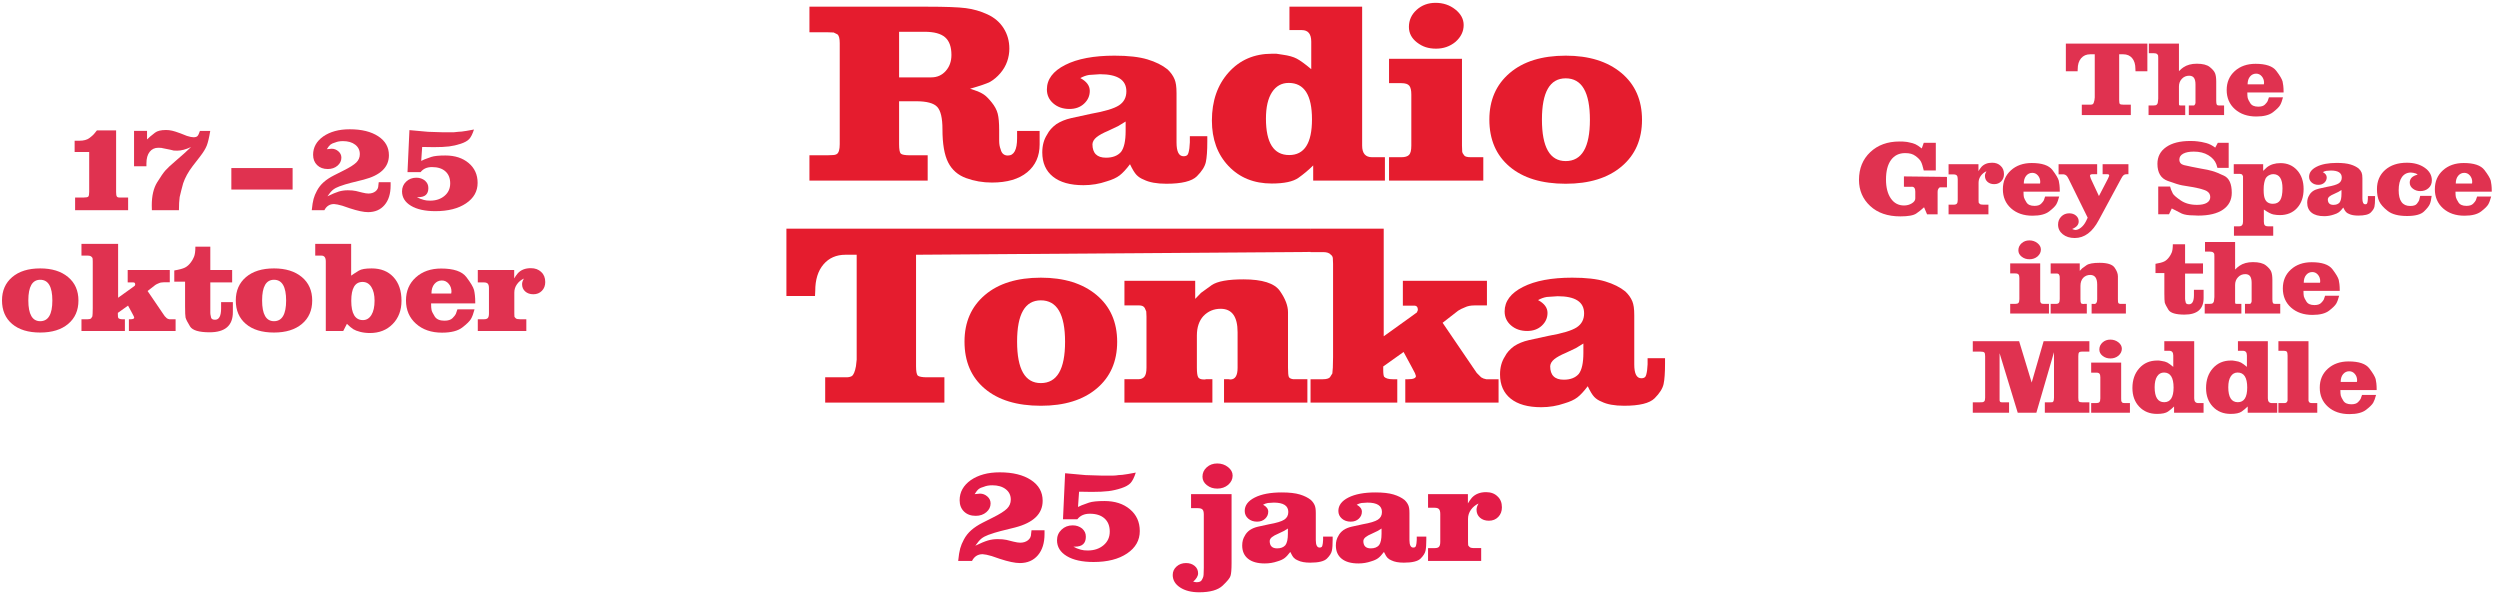 <?xml version="1.0" encoding="UTF-8" standalone="no"?><!DOCTYPE svg PUBLIC "-//W3C//DTD SVG 1.1//EN" "http://www.w3.org/Graphics/SVG/1.1/DTD/svg11.dtd"><svg width="100%" height="100%" viewBox="0 0 204 49" version="1.1" xmlns="http://www.w3.org/2000/svg" xmlns:xlink="http://www.w3.org/1999/xlink" xml:space="preserve" xmlns:serif="http://www.serif.com/" style="fill-rule:evenodd;clip-rule:evenodd;stroke-linejoin:round;stroke-miterlimit:2;"><g id="TonkaTitle"><g id="RadioTonka"><g><path d="M66.05,0.546l9.59,0c1.503,0 2.56,0.039 3.173,0.118c0.613,0.079 1.203,0.249 1.77,0.512c0.567,0.262 1.005,0.639 1.315,1.131c0.31,0.493 0.465,1.047 0.465,1.664c0,0.354 -0.06,0.702 -0.178,1.043c-0.119,0.341 -0.304,0.66 -0.554,0.955c-0.25,0.295 -0.534,0.535 -0.85,0.718c-0.29,0.145 -0.831,0.328 -1.622,0.552c0.159,0.052 0.34,0.114 0.544,0.187c0.204,0.072 0.396,0.167 0.574,0.285c0.177,0.118 0.392,0.331 0.642,0.64c0.251,0.308 0.415,0.617 0.494,0.925c0.08,0.308 0.119,0.758 0.119,1.348l0,0.866c0,0.263 0.04,0.493 0.119,0.689c0.079,0.342 0.277,0.512 0.593,0.512c0.501,0 0.751,-0.472 0.751,-1.417l0,-0.591l1.839,0l0,1.103c0,0.958 -0.339,1.716 -1.018,2.273c-0.679,0.558 -1.638,0.837 -2.877,0.837c-0.738,0 -1.44,-0.121 -2.106,-0.364c-0.666,-0.243 -1.153,-0.67 -1.463,-1.28c-0.31,-0.61 -0.465,-1.512 -0.465,-2.706c0,-0.906 -0.141,-1.513 -0.425,-1.821c-0.283,-0.309 -0.86,-0.463 -1.73,-0.463l-1.384,0l0,3.504c0,0.42 0.046,0.676 0.138,0.768c0.093,0.092 0.35,0.138 0.771,0.138l1.424,0l0,2.066l-9.649,0l0,-2.066l1.443,0l0.495,-0.02c0.105,0 0.204,-0.026 0.296,-0.079c0.159,-0.105 0.238,-0.374 0.238,-0.807l0,-0.61l0,-7.638c0,-0.367 -0.06,-0.604 -0.178,-0.709l-0.317,-0.157l-0.553,-0.02l-1.424,0l0,-2.086Zm7.316,2.047l0,3.72l2.63,0c0.474,0 0.866,-0.174 1.176,-0.521c0.31,-0.348 0.465,-0.784 0.465,-1.309c0,-0.656 -0.171,-1.135 -0.514,-1.437c-0.343,-0.302 -0.903,-0.453 -1.681,-0.453l-2.076,0Z" style="fill:#e51c2e;fill-rule:nonzero;"/><path d="M88.926,7.416c0,0.407 -0.155,0.754 -0.465,1.043c-0.309,0.289 -0.708,0.433 -1.196,0.433c-0.527,0 -0.966,-0.151 -1.315,-0.453c-0.349,-0.302 -0.524,-0.682 -0.524,-1.141c0,-0.827 0.498,-1.493 1.493,-1.998c0.995,-0.506 2.337,-0.758 4.024,-0.758c1.12,0 2.017,0.101 2.689,0.305c0.672,0.203 1.219,0.476 1.641,0.817c0.264,0.249 0.455,0.518 0.573,0.807c0.053,0.131 0.093,0.285 0.119,0.462c0.026,0.178 0.04,0.404 0.04,0.68l0,4.015c0,0.748 0.191,1.122 0.573,1.122c0.145,0 0.25,-0.036 0.316,-0.108c0.066,-0.072 0.119,-0.253 0.159,-0.541l0.039,-0.492l0,-0.493l1.424,0l0,0.434c0,0.748 -0.04,1.305 -0.119,1.673c-0.079,0.367 -0.323,0.754 -0.731,1.161c-0.409,0.407 -1.24,0.61 -2.492,0.61c-0.778,0 -1.391,-0.111 -1.839,-0.334c-0.237,-0.092 -0.435,-0.22 -0.593,-0.384c-0.158,-0.164 -0.336,-0.456 -0.534,-0.876c-0.316,0.42 -0.6,0.725 -0.85,0.915c-0.25,0.191 -0.6,0.351 -1.048,0.482c-0.606,0.21 -1.239,0.315 -1.898,0.315c-1.081,0 -1.911,-0.232 -2.491,-0.698c-0.581,-0.466 -0.871,-1.126 -0.871,-1.979c0,-0.564 0.132,-1.05 0.396,-1.456c0.158,-0.315 0.409,-0.597 0.751,-0.847c0.343,-0.223 0.745,-0.387 1.206,-0.492l1.622,-0.354c1.12,-0.197 1.882,-0.427 2.284,-0.689c0.402,-0.263 0.603,-0.643 0.603,-1.142c0,-0.932 -0.719,-1.398 -2.156,-1.398l-0.889,0.06c-0.238,0.039 -0.475,0.124 -0.712,0.255c0.514,0.276 0.771,0.624 0.771,1.044Zm2.926,2.5l-0.613,0.374l-0.83,0.393c-0.409,0.171 -0.718,0.342 -0.929,0.512c-0.211,0.171 -0.323,0.361 -0.337,0.571c0,0.735 0.37,1.102 1.108,1.102c0.54,0 0.949,-0.157 1.226,-0.472c0.25,-0.328 0.375,-0.899 0.375,-1.713l0,-0.767Z" style="fill:#e51c2e;fill-rule:nonzero;"/><path d="M106.998,3.4c0,-0.63 -0.257,-0.945 -0.771,-0.945l-1.008,0l0,-1.909l5.932,0l0,11.338c0,0.63 0.27,0.945 0.81,0.945l1.048,0l0,1.909l-5.853,0l0,-1.24c-0.369,0.368 -0.771,0.706 -1.206,1.014c-0.435,0.308 -1.16,0.463 -2.175,0.463c-1.45,0 -2.626,-0.476 -3.529,-1.427c-0.903,-0.952 -1.355,-2.189 -1.355,-3.711c0,-1.601 0.455,-2.91 1.365,-3.927c0.909,-1.017 2.089,-1.526 3.539,-1.526l0.356,0l0.514,0.079c0.488,0.066 0.873,0.174 1.157,0.325c0.283,0.151 0.675,0.436 1.176,0.856l0,-2.244Zm-3.697,6.279c0,1.982 0.633,2.973 1.898,2.973c1.239,0 1.859,-0.971 1.859,-2.913c0,-1.982 -0.633,-2.973 -1.899,-2.973c-0.58,0 -1.034,0.253 -1.364,0.758c-0.329,0.505 -0.494,1.224 -0.494,2.155Z" style="fill:#e51c2e;fill-rule:nonzero;"/><path d="M113.345,12.829l1.009,0c0.29,0 0.497,-0.062 0.623,-0.187c0.125,-0.125 0.187,-0.377 0.187,-0.758l0,-0.728l0,-3.445c0,-0.341 -0.056,-0.581 -0.168,-0.719c-0.112,-0.137 -0.326,-0.206 -0.642,-0.206l-1.009,0l0,-1.988l5.952,0l0,7.086l0.02,0.512c0.013,0.039 0.026,0.075 0.039,0.108c0.013,0.033 0.056,0.095 0.129,0.187c0.072,0.092 0.254,0.138 0.544,0.138l1.008,0l0,1.909l-7.692,0l0,-1.909Zm3.797,-12.598c0.619,0 1.156,0.18 1.611,0.541c0.455,0.361 0.682,0.784 0.682,1.27c0,0.525 -0.224,0.984 -0.672,1.378c-0.448,0.367 -0.975,0.551 -1.582,0.551c-0.303,0 -0.58,-0.04 -0.83,-0.118c-0.251,-0.079 -0.494,-0.21 -0.732,-0.394c-0.435,-0.341 -0.652,-0.761 -0.652,-1.26c0,-0.551 0.211,-1.017 0.632,-1.397c0.422,-0.381 0.936,-0.571 1.543,-0.571Z" style="fill:#e51c2e;fill-rule:nonzero;"/><path d="M127.76,4.542c1.898,0 3.411,0.469 4.538,1.407c1.127,0.938 1.69,2.215 1.69,3.829c0,1.601 -0.557,2.871 -1.671,3.809c-1.113,0.938 -2.633,1.407 -4.557,1.407c-1.951,0 -3.477,-0.466 -4.578,-1.397c-1.1,-0.932 -1.651,-2.212 -1.651,-3.839c0,-1.588 0.554,-2.854 1.661,-3.799c1.107,-0.945 2.63,-1.417 4.568,-1.417Zm-1.938,5.216c0,2.257 0.646,3.386 1.938,3.386c1.318,0 1.977,-1.122 1.977,-3.366c0,-2.257 -0.659,-3.386 -1.977,-3.386c-1.292,0 -1.938,1.122 -1.938,3.366Z" style="fill:#e51c2e;fill-rule:nonzero;"/></g><g><path d="M64.171,18.662l42.769,0c0,0 0.751,1.897 0,1.897l-32.191,0.229l0,9.094c0,0.407 0.047,0.663 0.139,0.768c0.118,0.092 0.369,0.138 0.751,0.138l1.424,0l0,2.066l-9.728,0l0,-2.066l1.74,0c0.171,0 0.316,-0.033 0.435,-0.099c0.145,-0.105 0.257,-0.374 0.336,-0.807l0.059,-0.531l0,-8.563l-0.909,0c-0.752,0 -1.352,0.262 -1.8,0.787c-0.448,0.525 -0.672,1.247 -0.672,2.165l-0.02,0.414l-2.333,0l0,-5.492Z" style="fill:#e51c2e;fill-rule:nonzero;"/><path d="M84.932,22.658c1.899,0 3.411,0.469 4.538,1.407c1.127,0.939 1.691,2.215 1.691,3.829c0,1.601 -0.557,2.871 -1.671,3.809c-1.114,0.938 -2.633,1.407 -4.558,1.407c-1.95,0 -3.476,-0.465 -4.577,-1.397c-1.101,-0.932 -1.651,-2.211 -1.651,-3.839c0,-1.588 0.554,-2.854 1.661,-3.799c1.107,-0.945 2.63,-1.417 4.567,-1.417Zm-1.937,5.216c0,2.257 0.646,3.386 1.937,3.386c1.319,0 1.978,-1.122 1.978,-3.366c0,-2.257 -0.659,-3.386 -1.978,-3.386c-1.291,0 -1.937,1.122 -1.937,3.366Z" style="fill:#e51c2e;fill-rule:nonzero;"/><path d="M91.754,30.945l1.127,0c0.224,0 0.392,-0.069 0.504,-0.207c0.112,-0.137 0.168,-0.383 0.168,-0.738l0,-0.256l0,-3.917l-0.019,-0.413l-0.119,-0.276c-0.079,-0.144 -0.231,-0.216 -0.455,-0.216l-1.206,0l0,-2.008l5.774,0l0,1.476l0.474,-0.492l0.87,-0.63c0.462,-0.315 1.325,-0.472 2.591,-0.472c1.542,0 2.534,0.315 2.975,0.944c0.442,0.63 0.663,1.208 0.663,1.733l0,4.527c0,0.407 0.023,0.66 0.069,0.758c0.046,0.098 0.168,0.161 0.366,0.187l1.147,0l0,1.909l-6.802,0l0,-1.909l0.375,0l0.139,0.02c0.395,0 0.593,-0.315 0.593,-0.945l0,-2.913c0,-1.273 -0.461,-1.91 -1.384,-1.91c-0.554,0 -1.022,0.197 -1.404,0.591c-0.356,0.393 -0.534,0.925 -0.534,1.594l0,2.618c0,0.407 0.036,0.669 0.109,0.788c0.072,0.118 0.227,0.177 0.465,0.177l0.098,0l0.06,-0.02l0.534,0l0,1.909l-7.178,0l0,-1.909Z" style="fill:#e51c2e;fill-rule:nonzero;"/><path d="M106.94,18.662l5.971,0l0,8.779l2.195,-1.575l0.514,-0.374l0.079,-0.196c0,-0.237 -0.099,-0.355 -0.297,-0.355l-0.652,0l-0.277,0l0,-2.027l6.861,0l0,2.008l-1.008,0c-0.317,0 -0.58,0.052 -0.791,0.157c-0.237,0.092 -0.422,0.184 -0.554,0.276l-0.633,0.492l-0.632,0.492l2.491,3.661l0.297,0.433l0.356,0.355c0.118,0.078 0.257,0.131 0.415,0.157l1.008,0l0,1.909l-7.612,0l0,-1.909l0.237,0c0.409,0 0.62,-0.085 0.633,-0.256l-0.079,-0.236l-0.238,-0.453l-0.692,-1.279l-1.661,1.181l0,0.256c0,0.328 0.027,0.525 0.079,0.59c0.132,0.131 0.363,0.197 0.693,0.197l0.375,0l0,1.909l-7.078,0l0,-1.909l1.008,0c0.277,0 0.468,-0.052 0.573,-0.157l0.198,-0.315l0.04,-0.473l0.019,-0.846l0,-7.638l-0.019,-0.453c-0.014,-0.118 -0.066,-0.21 -0.159,-0.275c-0.118,-0.145 -0.329,-0.217 -0.632,-0.217l-1.028,0l0,-1.909Z" style="fill:#e51c2e;fill-rule:nonzero;"/><path d="M126.277,25.532c0,0.407 -0.155,0.754 -0.464,1.043c-0.31,0.289 -0.709,0.433 -1.197,0.433c-0.527,0 -0.965,-0.151 -1.314,-0.453c-0.35,-0.301 -0.524,-0.682 -0.524,-1.141c0,-0.827 0.497,-1.493 1.492,-1.998c0.996,-0.506 2.337,-0.758 4.024,-0.758c1.121,0 2.017,0.101 2.689,0.305c0.673,0.203 1.22,0.476 1.641,0.817c0.264,0.249 0.455,0.518 0.574,0.807c0.053,0.131 0.092,0.285 0.118,0.462c0.027,0.178 0.04,0.404 0.04,0.68l0,4.015c0,0.748 0.191,1.122 0.573,1.122c0.145,0 0.251,-0.036 0.317,-0.108c0.066,-0.072 0.118,-0.253 0.158,-0.541l0.04,-0.492l0,-0.493l1.423,0l0,0.434c0,0.748 -0.039,1.305 -0.118,1.673c-0.08,0.367 -0.323,0.754 -0.732,1.161c-0.409,0.407 -1.239,0.61 -2.491,0.61c-0.778,0 -1.391,-0.111 -1.839,-0.334c-0.238,-0.092 -0.435,-0.22 -0.593,-0.384c-0.159,-0.164 -0.337,-0.456 -0.534,-0.876c-0.317,0.42 -0.6,0.725 -0.851,0.915c-0.25,0.191 -0.599,0.351 -1.048,0.483c-0.606,0.21 -1.239,0.315 -1.898,0.315c-1.081,0 -1.911,-0.233 -2.491,-0.699c-0.58,-0.466 -0.87,-1.126 -0.87,-1.979c0,-0.564 0.132,-1.049 0.395,-1.456c0.159,-0.315 0.409,-0.597 0.752,-0.847c0.342,-0.223 0.744,-0.387 1.206,-0.492l1.621,-0.354c1.121,-0.197 1.882,-0.427 2.284,-0.689c0.402,-0.263 0.603,-0.643 0.603,-1.142c0,-0.932 -0.718,-1.398 -2.155,-1.398l-0.89,0.06c-0.237,0.039 -0.475,0.124 -0.712,0.255c0.514,0.276 0.771,0.624 0.771,1.044Zm2.927,2.5l-0.613,0.374l-0.831,0.393c-0.408,0.171 -0.718,0.342 -0.929,0.512c-0.211,0.171 -0.323,0.361 -0.336,0.571c0,0.735 0.369,1.102 1.107,1.102c0.541,0 0.949,-0.157 1.226,-0.472c0.251,-0.328 0.376,-0.899 0.376,-1.713l0,-0.767Z" style="fill:#e51c2e;fill-rule:nonzero;"/></g><g><g><path d="M78.653,44.024c0.152,-0.288 0.353,-0.541 0.602,-0.761c0.249,-0.219 0.558,-0.423 0.927,-0.61l0.834,-0.42c0.564,-0.281 0.949,-0.524 1.155,-0.729c0.206,-0.205 0.309,-0.451 0.309,-0.739c0,-0.353 -0.137,-0.635 -0.412,-0.847c-0.275,-0.213 -0.64,-0.319 -1.095,-0.319c-0.267,0 -0.495,0.04 -0.683,0.119c-0.188,0.05 -0.33,0.113 -0.428,0.189c-0.098,0.075 -0.208,0.214 -0.331,0.415l0.434,-0.043c0.224,0 0.425,0.078 0.602,0.232c0.177,0.155 0.265,0.344 0.265,0.567c0,0.28 -0.115,0.52 -0.347,0.717c-0.231,0.198 -0.52,0.297 -0.867,0.297c-0.397,0 -0.715,-0.117 -0.954,-0.351c-0.238,-0.233 -0.358,-0.541 -0.358,-0.922c0,-0.662 0.304,-1.209 0.911,-1.641c0.304,-0.208 0.65,-0.367 1.041,-0.474c0.39,-0.108 0.831,-0.162 1.322,-0.162c1.062,0 1.912,0.208 2.548,0.626c0.635,0.417 0.953,0.982 0.953,1.694c0,1.065 -0.751,1.791 -2.254,2.18l-1.171,0.291l-0.499,0.141l-0.509,0.172c-0.231,0.087 -0.417,0.185 -0.558,0.297c-0.141,0.112 -0.309,0.308 -0.504,0.588c0.426,-0.208 0.766,-0.351 1.019,-0.426c0.252,-0.076 0.52,-0.113 0.802,-0.113c0.289,0 0.531,0.021 0.726,0.064l0.564,0.141c0.231,0.057 0.415,0.086 0.553,0.086c0.252,0 0.464,-0.067 0.634,-0.2c0.169,-0.133 0.254,-0.311 0.254,-0.534l0.033,-0.28l1.062,0l0,0.302c0,0.734 -0.18,1.313 -0.542,1.737c-0.361,0.425 -0.853,0.637 -1.474,0.637c-0.39,0 -0.936,-0.115 -1.637,-0.345l-0.661,-0.227l-0.423,-0.108l-0.314,-0.043c-0.39,0 -0.68,0.183 -0.867,0.55l-1.128,0c0.044,-0.439 0.098,-0.777 0.163,-1.014c0.065,-0.238 0.166,-0.482 0.303,-0.734Z" style="fill:#e31c48;fill-rule:nonzero;"/><path d="M88.756,44.92c0.521,0 0.951,-0.142 1.29,-0.427c0.34,-0.284 0.51,-0.656 0.51,-1.117c0,-0.46 -0.143,-0.818 -0.428,-1.073c-0.286,-0.256 -0.685,-0.383 -1.198,-0.383c-0.448,0 -0.788,0.151 -1.019,0.453l-1.171,0l0.173,-3.756l1.67,0.151l1.377,0.043l0.639,0c0.094,0 0.195,-0.001 0.304,-0.005c0.108,-0.003 0.231,-0.016 0.368,-0.038c0.166,0 0.419,-0.028 0.759,-0.086c0.087,-0.014 0.303,-0.054 0.65,-0.119c-0.13,0.403 -0.272,0.687 -0.428,0.853c-0.155,0.165 -0.406,0.306 -0.753,0.421c-0.347,0.115 -0.694,0.194 -1.041,0.237c-0.347,0.043 -0.802,0.065 -1.366,0.065l-0.693,-0.011l-0.347,0l-0.087,1.241l0.303,-0.14l0.597,-0.216c0.26,-0.086 0.679,-0.129 1.257,-0.129c0.853,0 1.547,0.224 2.081,0.674c0.535,0.45 0.803,1.041 0.803,1.775c0,0.756 -0.346,1.365 -1.036,1.829c-0.69,0.465 -1.602,0.697 -2.737,0.697c-0.925,0 -1.653,-0.161 -2.184,-0.481c-0.531,-0.32 -0.797,-0.75 -0.797,-1.289c0,-0.346 0.123,-0.635 0.369,-0.869c0.245,-0.234 0.549,-0.351 0.91,-0.351c0.297,0 0.553,0.087 0.77,0.259c0.101,0.094 0.177,0.193 0.228,0.297c0.05,0.104 0.075,0.228 0.075,0.372c0,0.54 -0.292,0.81 -0.878,0.81l-0.14,0c0.122,0.064 0.218,0.111 0.287,0.14c0.068,0.029 0.177,0.065 0.325,0.108c0.148,0.043 0.334,0.065 0.558,0.065Z" style="fill:#e31c48;fill-rule:nonzero;"/><path d="M97.623,47.51c0.224,0 0.369,-0.056 0.434,-0.168c0.065,-0.111 0.108,-0.205 0.13,-0.28c0.022,-0.076 0.033,-0.203 0.033,-0.383l0.01,-0.346l0,-4.349c0,-0.194 -0.034,-0.329 -0.103,-0.404c-0.068,-0.076 -0.196,-0.114 -0.384,-0.114l-0.553,0l0,-1.144l3.306,0l0,5.612c0,0.532 -0.029,0.885 -0.087,1.058c-0.043,0.165 -0.256,0.43 -0.639,0.793c-0.383,0.363 -1.023,0.545 -1.919,0.545c-0.636,0 -1.154,-0.131 -1.555,-0.394c-0.402,-0.263 -0.602,-0.603 -0.602,-1.02c0,-0.273 0.105,-0.503 0.314,-0.691c0.21,-0.187 0.466,-0.28 0.77,-0.28c0.282,0 0.517,0.077 0.705,0.232c0.187,0.155 0.281,0.358 0.281,0.61c0,0.215 -0.133,0.442 -0.401,0.68l0.26,0.043Zm1.702,-9.691c0.34,0 0.634,0.099 0.884,0.296c0.249,0.198 0.374,0.43 0.374,0.696c0,0.288 -0.123,0.54 -0.369,0.756c-0.245,0.201 -0.538,0.302 -0.878,0.302c-0.166,0 -0.318,-0.021 -0.455,-0.065c-0.137,-0.043 -0.271,-0.115 -0.401,-0.215c-0.239,-0.188 -0.358,-0.418 -0.358,-0.691c0,-0.302 0.116,-0.558 0.347,-0.766c0.231,-0.209 0.517,-0.313 0.856,-0.313Z" style="fill:#e31c48;fill-rule:nonzero;"/><path d="M103.488,41.758c0,0.223 -0.085,0.413 -0.255,0.572c-0.17,0.158 -0.388,0.237 -0.656,0.237c-0.289,0 -0.529,-0.083 -0.721,-0.248c-0.191,-0.166 -0.287,-0.374 -0.287,-0.626c0,-0.453 0.273,-0.818 0.819,-1.095c0.545,-0.277 1.281,-0.416 2.206,-0.416c0.614,0 1.105,0.056 1.474,0.167c0.368,0.112 0.668,0.261 0.9,0.448c0.144,0.137 0.249,0.284 0.314,0.443c0.029,0.072 0.051,0.156 0.065,0.253c0.014,0.097 0.022,0.221 0.022,0.373l0,2.201c0,0.41 0.104,0.615 0.314,0.615c0.08,0 0.137,-0.02 0.173,-0.059c0.037,-0.04 0.065,-0.139 0.087,-0.297l0.022,-0.27l0,-0.269l0.78,0l0,0.237c0,0.41 -0.021,0.716 -0.065,0.917c-0.043,0.202 -0.177,0.414 -0.401,0.637c-0.224,0.223 -0.679,0.335 -1.366,0.335c-0.426,0 -0.762,-0.062 -1.008,-0.184c-0.13,-0.05 -0.238,-0.12 -0.325,-0.21c-0.087,-0.09 -0.184,-0.25 -0.293,-0.481c-0.173,0.231 -0.328,0.398 -0.466,0.502c-0.137,0.105 -0.329,0.193 -0.574,0.265c-0.333,0.115 -0.68,0.172 -1.041,0.172c-0.593,0 -1.048,-0.127 -1.366,-0.383c-0.318,-0.255 -0.477,-0.617 -0.477,-1.084c0,-0.31 0.073,-0.576 0.217,-0.799c0.087,-0.173 0.224,-0.327 0.412,-0.464c0.188,-0.122 0.408,-0.212 0.661,-0.27l0.889,-0.194c0.614,-0.108 1.032,-0.234 1.252,-0.378c0.221,-0.144 0.331,-0.352 0.331,-0.626c0,-0.511 -0.394,-0.766 -1.182,-0.766l-0.488,0.032c-0.13,0.022 -0.26,0.069 -0.39,0.141c0.282,0.151 0.423,0.341 0.423,0.572Zm1.604,1.37l-0.336,0.205l-0.455,0.216c-0.224,0.094 -0.394,0.187 -0.51,0.281c-0.115,0.093 -0.177,0.198 -0.184,0.313c0,0.403 0.202,0.604 0.607,0.604c0.296,0 0.521,-0.086 0.672,-0.259c0.138,-0.18 0.206,-0.493 0.206,-0.939l0,-0.421Z" style="fill:#e31c48;fill-rule:nonzero;"/><path d="M111.13,41.758c0,0.223 -0.085,0.413 -0.255,0.572c-0.169,0.158 -0.388,0.237 -0.655,0.237c-0.289,0 -0.53,-0.083 -0.721,-0.248c-0.192,-0.166 -0.288,-0.374 -0.288,-0.626c0,-0.453 0.273,-0.818 0.819,-1.095c0.546,-0.277 1.281,-0.416 2.206,-0.416c0.614,0 1.106,0.056 1.474,0.167c0.369,0.112 0.669,0.261 0.9,0.448c0.144,0.137 0.249,0.284 0.314,0.443c0.029,0.072 0.051,0.156 0.065,0.253c0.015,0.097 0.022,0.221 0.022,0.373l0,2.201c0,0.41 0.105,0.615 0.314,0.615c0.08,0 0.138,-0.02 0.174,-0.059c0.036,-0.04 0.065,-0.139 0.086,-0.297l0.022,-0.27l0,-0.269l0.781,0l0,0.237c0,0.41 -0.022,0.716 -0.065,0.917c-0.044,0.202 -0.178,0.414 -0.402,0.637c-0.224,0.223 -0.679,0.335 -1.365,0.335c-0.427,0 -0.763,-0.062 -1.009,-0.184c-0.13,-0.05 -0.238,-0.12 -0.325,-0.21c-0.086,-0.09 -0.184,-0.25 -0.292,-0.481c-0.174,0.231 -0.329,0.398 -0.467,0.502c-0.137,0.105 -0.328,0.193 -0.574,0.265c-0.332,0.115 -0.679,0.172 -1.041,0.172c-0.592,0 -1.048,-0.127 -1.366,-0.383c-0.318,-0.255 -0.476,-0.617 -0.476,-1.084c0,-0.31 0.072,-0.576 0.216,-0.799c0.087,-0.173 0.224,-0.327 0.412,-0.464c0.188,-0.122 0.409,-0.212 0.661,-0.27l0.889,-0.194c0.615,-0.108 1.032,-0.234 1.252,-0.378c0.221,-0.144 0.331,-0.352 0.331,-0.626c0,-0.511 -0.394,-0.766 -1.182,-0.766l-0.487,0.032c-0.13,0.022 -0.261,0.069 -0.391,0.141c0.282,0.151 0.423,0.341 0.423,0.572Zm1.604,1.37l-0.336,0.205l-0.455,0.216c-0.224,0.094 -0.394,0.187 -0.509,0.281c-0.116,0.093 -0.177,0.198 -0.185,0.313c0,0.403 0.203,0.604 0.607,0.604c0.297,0 0.521,-0.086 0.673,-0.259c0.137,-0.18 0.205,-0.493 0.205,-0.939l0,-0.421Z" style="fill:#e31c48;fill-rule:nonzero;"/><path d="M116.529,44.725l0.552,0c0.167,0 0.282,-0.037 0.347,-0.113c0.065,-0.075 0.098,-0.21 0.098,-0.405l0,-0.388l0,-1.878c0,-0.187 -0.035,-0.318 -0.103,-0.394c-0.069,-0.075 -0.183,-0.113 -0.342,-0.113l-0.552,0l0,-1.112l3.252,0l0,0.756l0.151,-0.238l0.174,-0.226c0.282,-0.302 0.668,-0.454 1.16,-0.454c0.39,0 0.701,0.116 0.932,0.346c0.238,0.216 0.358,0.514 0.358,0.896c0,0.316 -0.1,0.577 -0.299,0.782c-0.198,0.205 -0.453,0.308 -0.764,0.308c-0.296,0 -0.538,-0.083 -0.726,-0.249c-0.188,-0.165 -0.282,-0.385 -0.282,-0.658c0,-0.144 0.054,-0.309 0.163,-0.496c-0.253,0.115 -0.459,0.284 -0.618,0.507c-0.159,0.223 -0.239,0.471 -0.239,0.744l0,1.867l0.011,0.281c0.007,0.022 0.016,0.04 0.027,0.054c0.011,0.014 0.044,0.049 0.098,0.102c0.054,0.054 0.186,0.081 0.396,0.081l0.542,0l0,1.047l-4.336,0l0,-1.047Z" style="fill:#e31c48;fill-rule:nonzero;"/></g></g></g><g id="Date"><path d="M6.089,11.485l0.376,0c0.363,0 0.642,-0.075 0.836,-0.226c0.195,-0.151 0.316,-0.256 0.362,-0.316l0.247,-0.305l1.564,0l0,5.026c0,0.184 0.018,0.305 0.055,0.365c0.036,0.059 0.107,0.088 0.213,0.088l0.712,0l0,1.035l-4.326,0l0,-1.035l0.713,0c0.192,0 0.312,-0.024 0.361,-0.074c0.05,-0.049 0.075,-0.175 0.075,-0.379l0,-0.394l0,-2.868l-1.188,0l0,-0.917Z" style="fill:#e03250;fill-rule:nonzero;"/><path d="M10.939,10.677l1.06,0l0,0.7l0.257,-0.236l0.396,-0.316c0.185,-0.144 0.485,-0.217 0.901,-0.217c0.165,0 0.333,0.02 0.505,0.06c0.079,0.019 0.166,0.044 0.262,0.073c0.096,0.03 0.232,0.078 0.411,0.143l0.524,0.207c0.231,0.073 0.409,0.109 0.535,0.109c0.152,0 0.259,-0.032 0.322,-0.094c0.062,-0.062 0.13,-0.202 0.202,-0.419l0.842,0c-0.092,0.552 -0.188,0.953 -0.287,1.203c-0.099,0.249 -0.281,0.545 -0.545,0.886l-0.603,0.779c-0.357,0.466 -0.614,0.933 -0.773,1.399c-0.033,0.112 -0.084,0.303 -0.153,0.572c-0.069,0.269 -0.114,0.453 -0.134,0.552c-0.039,0.276 -0.059,0.634 -0.059,1.074l-2.208,0l-0.009,-0.394c0,-0.775 0.145,-1.4 0.435,-1.873c0.291,-0.473 0.521,-0.804 0.693,-0.995c0.145,-0.164 0.403,-0.404 0.772,-0.719l0.723,-0.631l0.584,-0.542c-0.429,0.197 -0.805,0.296 -1.129,0.296c-0.132,0 -0.229,-0.004 -0.292,-0.01c-0.062,-0.007 -0.156,-0.03 -0.282,-0.069l-0.495,-0.099l-0.237,-0.049l-0.238,-0.01c-0.297,0 -0.533,0.112 -0.708,0.335c-0.175,0.224 -0.262,0.539 -0.262,0.946l0,0.227l-1.01,0l0,-2.888Z" style="fill:#e03250;fill-rule:nonzero;"/><rect x="18.878" y="13.713" width="4.999" height="1.754" style="fill:#e03250;fill-rule:nonzero;"/><path d="M25.867,15.556c0.139,-0.263 0.322,-0.495 0.549,-0.695c0.228,-0.201 0.51,-0.386 0.847,-0.557l0.762,-0.384c0.515,-0.257 0.866,-0.478 1.054,-0.666c0.188,-0.187 0.282,-0.412 0.282,-0.675c0,-0.322 -0.125,-0.579 -0.376,-0.773c-0.251,-0.194 -0.584,-0.291 -1,-0.291c-0.244,0 -0.452,0.036 -0.623,0.108c-0.172,0.046 -0.302,0.104 -0.391,0.173c-0.089,0.069 -0.19,0.195 -0.302,0.379l0.396,-0.039c0.204,0 0.388,0.071 0.549,0.212c0.162,0.141 0.243,0.314 0.243,0.517c0,0.256 -0.106,0.475 -0.317,0.656c-0.211,0.18 -0.475,0.271 -0.792,0.271c-0.363,0 -0.653,-0.107 -0.871,-0.321c-0.218,-0.213 -0.327,-0.494 -0.327,-0.842c0,-0.605 0.277,-1.104 0.832,-1.498c0.277,-0.191 0.594,-0.335 0.95,-0.434c0.356,-0.098 0.759,-0.148 1.208,-0.148c0.97,0 1.745,0.191 2.326,0.572c0.581,0.381 0.871,0.897 0.871,1.547c0,0.972 -0.686,1.636 -2.059,1.991l-1.069,0.266l-0.455,0.128l-0.466,0.158c-0.211,0.078 -0.381,0.169 -0.509,0.271c-0.129,0.101 -0.282,0.281 -0.461,0.537c0.39,-0.191 0.7,-0.321 0.931,-0.39c0.231,-0.068 0.475,-0.103 0.732,-0.103c0.264,0 0.485,0.02 0.664,0.059l0.514,0.128c0.212,0.053 0.38,0.079 0.505,0.079c0.231,0 0.424,-0.061 0.579,-0.182c0.155,-0.122 0.233,-0.284 0.233,-0.488l0.03,-0.256l0.97,0l0,0.276c0,0.67 -0.165,1.199 -0.495,1.586c-0.33,0.388 -0.779,0.582 -1.347,0.582c-0.356,0 -0.854,-0.105 -1.494,-0.316l-0.604,-0.207l-0.386,-0.098l-0.287,-0.04c-0.357,0 -0.621,0.168 -0.792,0.503l-1.03,0c0.04,-0.401 0.089,-0.709 0.149,-0.926c0.059,-0.217 0.152,-0.44 0.277,-0.67Z" style="fill:#e03250;fill-rule:nonzero;"/><path d="M35.093,16.374c0.475,0 0.868,-0.13 1.178,-0.39c0.31,-0.259 0.465,-0.599 0.465,-1.02c0,-0.42 -0.13,-0.747 -0.391,-0.98c-0.261,-0.234 -0.625,-0.35 -1.094,-0.35c-0.409,0 -0.719,0.138 -0.93,0.414l-1.069,0l0.158,-3.43l1.524,0.138l1.258,0.04l0.584,0c0.085,0 0.178,-0.002 0.277,-0.005c0.099,-0.004 0.211,-0.015 0.336,-0.035c0.152,0 0.383,-0.026 0.693,-0.079c0.08,-0.013 0.278,-0.049 0.594,-0.108c-0.118,0.368 -0.249,0.627 -0.391,0.779c-0.142,0.151 -0.371,0.279 -0.688,0.384c-0.316,0.105 -0.633,0.177 -0.95,0.217c-0.317,0.039 -0.733,0.059 -1.247,0.059l-0.634,-0.01l-0.317,0l-0.079,1.133l0.277,-0.128l0.545,-0.197c0.237,-0.079 0.62,-0.118 1.148,-0.118c0.779,0 1.412,0.205 1.901,0.616c0.488,0.41 0.732,0.951 0.732,1.621c0,0.69 -0.315,1.247 -0.945,1.67c-0.63,0.424 -1.463,0.636 -2.5,0.636c-0.844,0 -1.509,-0.146 -1.994,-0.439c-0.485,-0.292 -0.728,-0.685 -0.728,-1.177c0,-0.316 0.112,-0.58 0.337,-0.794c0.224,-0.213 0.501,-0.32 0.831,-0.32c0.271,0 0.505,0.079 0.703,0.237c0.093,0.085 0.162,0.175 0.208,0.271c0.046,0.095 0.069,0.208 0.069,0.34c0,0.492 -0.267,0.739 -0.802,0.739l-0.128,0c0.112,0.059 0.199,0.102 0.262,0.128c0.063,0.026 0.162,0.059 0.297,0.098c0.135,0.04 0.305,0.06 0.51,0.06Z" style="fill:#e03250;fill-rule:nonzero;"/><path d="M3.282,21.902c0.951,0 1.708,0.235 2.272,0.705c0.565,0.47 0.847,1.108 0.847,1.917c0,0.801 -0.279,1.437 -0.837,1.906c-0.557,0.47 -1.318,0.705 -2.282,0.705c-0.976,0 -1.74,-0.233 -2.291,-0.7c-0.551,-0.466 -0.827,-1.107 -0.827,-1.921c0,-0.795 0.277,-1.429 0.832,-1.902c0.554,-0.473 1.316,-0.71 2.286,-0.71Zm-0.97,2.612c0,1.13 0.324,1.695 0.97,1.695c0.66,0 0.99,-0.562 0.99,-1.685c0,-1.13 -0.33,-1.695 -0.99,-1.695c-0.646,0 -0.97,0.561 -0.97,1.685Z" style="fill:#e03250;fill-rule:nonzero;"/><path d="M6.648,19.902l2.99,0l0,4.395l1.098,-0.788l0.258,-0.188l0.039,-0.098c0,-0.119 -0.049,-0.178 -0.148,-0.178l-0.327,0l-0.138,0l0,-1.015l3.435,0l0,1.005l-0.505,0c-0.159,0 -0.291,0.027 -0.396,0.079c-0.119,0.046 -0.211,0.092 -0.277,0.138l-0.317,0.247l-0.317,0.246l1.247,1.833l0.149,0.217l0.178,0.177c0.059,0.04 0.129,0.066 0.208,0.079l0.505,0l0,0.956l-3.811,0l0,-0.956l0.118,0c0.205,0 0.311,-0.043 0.317,-0.128l-0.039,-0.118l-0.119,-0.227l-0.347,-0.641l-0.831,0.592l0,0.128c0,0.164 0.013,0.263 0.039,0.296c0.066,0.065 0.182,0.098 0.347,0.098l0.188,0l0,0.956l-3.544,0l0,-0.956l0.505,0c0.139,0 0.234,-0.026 0.287,-0.079l0.099,-0.157l0.02,-0.237l0.01,-0.424l0,-3.823l-0.01,-0.227c-0.007,-0.059 -0.033,-0.105 -0.079,-0.138c-0.06,-0.072 -0.165,-0.108 -0.317,-0.108l-0.515,0l0,-0.956Z" style="fill:#e03250;fill-rule:nonzero;"/><path d="M14.221,22.07c0.396,-0.066 0.685,-0.143 0.866,-0.232c0.181,-0.089 0.348,-0.238 0.5,-0.448c0.086,-0.112 0.167,-0.255 0.242,-0.429c0.076,-0.174 0.114,-0.452 0.114,-0.833l1.218,0l0,1.902l1.782,0l0,1.015l-1.782,0l0,2.484c0,0.026 0.003,0.069 0.01,0.128c0.006,0.059 0.025,0.146 0.054,0.261c0.03,0.115 0.137,0.173 0.322,0.173c0.33,0 0.495,-0.306 0.495,-0.917l0,-0.522l0.96,0l0,0.818c0,1.097 -0.633,1.645 -1.901,1.645c-0.864,0 -1.395,-0.159 -1.593,-0.478c-0.198,-0.318 -0.32,-0.56 -0.367,-0.724c-0.013,-0.092 -0.023,-0.199 -0.029,-0.32c-0.007,-0.122 -0.01,-0.317 -0.01,-0.587l0,-2.02l-0.881,0l0,-0.916Z" style="fill:#e03250;fill-rule:nonzero;"/><path d="M22.358,21.902c0.95,0 1.707,0.235 2.272,0.705c0.564,0.47 0.846,1.108 0.846,1.917c0,0.801 -0.279,1.437 -0.836,1.906c-0.558,0.47 -1.319,0.705 -2.282,0.705c-0.977,0 -1.741,-0.233 -2.292,-0.7c-0.551,-0.466 -0.826,-1.107 -0.826,-1.921c0,-0.795 0.277,-1.429 0.831,-1.902c0.555,-0.473 1.317,-0.71 2.287,-0.71Zm-0.97,2.612c0,1.13 0.323,1.695 0.97,1.695c0.66,0 0.99,-0.562 0.99,-1.685c0,-1.13 -0.33,-1.695 -0.99,-1.695c-0.647,0 -0.97,0.561 -0.97,1.685Z" style="fill:#e03250;fill-rule:nonzero;"/><path d="M25.723,19.902l2.931,0l0,2.591l0.227,-0.157l0.406,-0.256c0.198,-0.119 0.545,-0.178 1.04,-0.178c0.752,0 1.346,0.237 1.781,0.71c0.436,0.473 0.654,1.117 0.654,1.931c0,0.776 -0.24,1.408 -0.718,1.897c-0.478,0.49 -1.097,0.735 -1.856,0.735c-0.284,0 -0.548,-0.032 -0.792,-0.094c-0.244,-0.062 -0.432,-0.135 -0.564,-0.217c-0.132,-0.082 -0.307,-0.228 -0.525,-0.438l-0.297,0.581l-1.425,0l0,-5.676c0,-0.316 -0.119,-0.473 -0.357,-0.473l-0.505,0l0,-0.956Zm2.94,4.641c0,1.051 0.317,1.577 0.951,1.577c0.29,0 0.521,-0.14 0.693,-0.419c0.171,-0.279 0.257,-0.668 0.257,-1.168c0,-0.466 -0.087,-0.837 -0.262,-1.113c-0.175,-0.276 -0.414,-0.414 -0.718,-0.414c-0.614,0 -0.921,0.512 -0.921,1.537Z" style="fill:#e03250;fill-rule:nonzero;"/><path d="M35.177,24.76c0,0.25 0.013,0.432 0.04,0.547c0.026,0.115 0.112,0.287 0.257,0.517c0.145,0.23 0.409,0.345 0.792,0.345c0.303,0 0.525,-0.07 0.663,-0.212c0.139,-0.141 0.228,-0.254 0.267,-0.34l0.129,-0.374l1.396,0c-0.086,0.335 -0.182,0.595 -0.287,0.779c-0.106,0.183 -0.342,0.417 -0.708,0.699c-0.366,0.283 -0.919,0.424 -1.658,0.424c-0.871,0 -1.579,-0.243 -2.123,-0.729c-0.545,-0.486 -0.817,-1.12 -0.817,-1.902c0,-0.769 0.267,-1.395 0.802,-1.878c0.534,-0.483 1.224,-0.724 2.069,-0.724c1.016,0 1.701,0.232 2.054,0.695c0.353,0.463 0.562,0.816 0.628,1.059c0.027,0.105 0.05,0.247 0.07,0.424c0.019,0.177 0.029,0.368 0.029,0.572l0,0.098l-3.603,0Zm0.03,-0.808l1.613,0l0.02,-0.158c0,-0.249 -0.076,-0.463 -0.228,-0.64c-0.151,-0.178 -0.336,-0.266 -0.554,-0.266c-0.244,0 -0.447,0.095 -0.609,0.285c-0.161,0.191 -0.242,0.45 -0.242,0.779Z" style="fill:#e03250;fill-rule:nonzero;"/><path d="M38.988,26.051l0.505,0c0.152,0 0.257,-0.034 0.317,-0.103c0.059,-0.069 0.089,-0.193 0.089,-0.37l0,-0.355l0,-1.714c0,-0.171 -0.032,-0.291 -0.094,-0.36c-0.063,-0.069 -0.167,-0.104 -0.312,-0.104l-0.505,0l0,-1.015l2.97,0l0,0.69l0.138,-0.217l0.159,-0.207c0.257,-0.276 0.61,-0.414 1.059,-0.414c0.356,0 0.64,0.106 0.851,0.316c0.218,0.197 0.327,0.47 0.327,0.818c0,0.289 -0.091,0.527 -0.272,0.714c-0.182,0.187 -0.414,0.281 -0.698,0.281c-0.271,0 -0.492,-0.075 -0.663,-0.227c-0.172,-0.151 -0.258,-0.351 -0.258,-0.601c0,-0.131 0.05,-0.282 0.149,-0.453c-0.231,0.105 -0.419,0.259 -0.564,0.463c-0.146,0.204 -0.218,0.43 -0.218,0.68l0,1.705l0.01,0.256c0.006,0.02 0.014,0.036 0.024,0.05c0.01,0.013 0.04,0.044 0.089,0.093c0.05,0.049 0.17,0.074 0.362,0.074l0.495,0l0,0.956l-3.96,0l0,-0.956Z" style="fill:#e03250;fill-rule:nonzero;"/></g><g id="GreySpace"><path d="M168.574,3.556l6.651,0l0,2.258l-0.968,0l-0.008,-0.194c0,-0.372 -0.088,-0.664 -0.264,-0.874c-0.176,-0.211 -0.419,-0.316 -0.728,-0.316l-0.333,0l0,3.74c0,0.167 0.019,0.272 0.057,0.316c0.049,0.037 0.152,0.056 0.309,0.056l0.585,0l0,0.85l-4,0l0,-0.85l0.715,0c0.071,0 0.13,-0.013 0.179,-0.04c0.06,-0.043 0.106,-0.154 0.138,-0.332l0.025,-0.219l0,-3.521l-0.374,0c-0.309,0 -0.556,0.108 -0.74,0.324c-0.185,0.216 -0.277,0.512 -0.277,0.89l-0.008,0.17l-0.959,0l0,-2.258Z" style="fill:#e03250;fill-rule:nonzero;"/><path d="M175.323,8.607l0.39,0c0.135,0 0.225,-0.02 0.268,-0.061c0.044,-0.04 0.073,-0.087 0.09,-0.141l0.024,-0.186l0.016,-0.17l0,-3.319l-0.008,-0.187c0,-0.032 -0.026,-0.074 -0.077,-0.125c-0.052,-0.051 -0.145,-0.077 -0.281,-0.077l-0.398,0l0,-0.785l2.456,0l0,2.25c0.151,-0.151 0.271,-0.253 0.357,-0.307c0.293,-0.2 0.659,-0.3 1.098,-0.3c0.483,0 0.836,0.09 1.061,0.271c0.225,0.181 0.369,0.351 0.431,0.51c0.063,0.159 0.094,0.382 0.094,0.668l0,1.571c0,0.161 0.015,0.267 0.045,0.315c0.029,0.049 0.088,0.073 0.174,0.073l0.423,0l0,0.785l-2.878,0l0,-0.785l0.414,0l0.025,-0.008c0.059,-0.049 0.095,-0.113 0.105,-0.194l0,-0.186l0,-1.328c0,-0.238 -0.04,-0.416 -0.121,-0.534c-0.082,-0.119 -0.215,-0.178 -0.399,-0.178c-0.233,0 -0.43,0.083 -0.589,0.25c-0.16,0.168 -0.24,0.378 -0.24,0.632l0,1.344c0,0.102 0.005,0.162 0.016,0.178c0.043,0.016 0.076,0.024 0.098,0.024l0.398,0l0,0.785l-2.992,0l0,-0.785Z" style="fill:#e03250;fill-rule:nonzero;"/><path d="M183.381,7.547c0,0.205 0.011,0.354 0.032,0.449c0.022,0.094 0.092,0.236 0.212,0.425c0.119,0.189 0.336,0.283 0.65,0.283c0.25,0 0.431,-0.058 0.545,-0.174c0.114,-0.116 0.187,-0.209 0.22,-0.279l0.105,-0.308l1.147,0c-0.071,0.276 -0.149,0.489 -0.236,0.64c-0.087,0.151 -0.281,0.342 -0.581,0.575c-0.301,0.232 -0.755,0.348 -1.362,0.348c-0.716,0 -1.297,-0.2 -1.745,-0.599c-0.447,-0.4 -0.67,-0.921 -0.67,-1.563c0,-0.631 0.219,-1.145 0.658,-1.542c0.439,-0.397 1.006,-0.595 1.7,-0.595c0.834,0 1.397,0.19 1.687,0.571c0.29,0.38 0.462,0.67 0.516,0.87c0.022,0.086 0.041,0.202 0.057,0.348c0.016,0.146 0.025,0.302 0.025,0.47l0,0.081l-2.96,0Zm0.024,-0.664l1.326,0l0.016,-0.13c0,-0.205 -0.063,-0.38 -0.187,-0.526c-0.125,-0.146 -0.277,-0.218 -0.456,-0.218c-0.2,0 -0.367,0.078 -0.5,0.234c-0.132,0.157 -0.199,0.37 -0.199,0.64Z" style="fill:#e03250;fill-rule:nonzero;"/><path d="M156.978,11.651l0.984,0l0,2.258l-0.984,0c-0.076,-0.329 -0.151,-0.568 -0.227,-0.716c-0.076,-0.148 -0.225,-0.304 -0.448,-0.466c-0.108,-0.08 -0.229,-0.14 -0.361,-0.178c-0.133,-0.037 -0.294,-0.056 -0.484,-0.056c-0.493,0 -0.877,0.187 -1.151,0.562c-0.274,0.375 -0.41,0.906 -0.41,1.591c0,0.648 0.131,1.163 0.394,1.546c0.263,0.383 0.622,0.575 1.077,0.575c0.239,0 0.452,-0.058 0.639,-0.174c0.187,-0.116 0.28,-0.25 0.28,-0.401l0,-0.558c0,-0.265 -0.095,-0.397 -0.284,-0.397l-0.065,0.008l-0.399,0l-0.179,-0.008l0,-0.842l3.513,0.041l0,0.85l-0.35,0l-0.195,0c-0.059,0 -0.111,0.037 -0.154,0.113c-0.022,0.032 -0.038,0.067 -0.049,0.105c-0.011,0.038 -0.016,0.086 -0.016,0.146l0,1.837l-0.862,0l-0.244,-0.574l-0.195,0.17c-0.065,0.064 -0.21,0.176 -0.435,0.336c-0.225,0.159 -0.66,0.238 -1.305,0.238c-1.036,0 -1.857,-0.283 -2.464,-0.85c-0.607,-0.566 -0.911,-1.276 -0.911,-2.129c0,-0.928 0.306,-1.682 0.919,-2.262c0.612,-0.58 1.409,-0.87 2.39,-0.87c0.217,0 0.353,0.005 0.407,0.016c0.071,0 0.138,0.007 0.203,0.02c0.065,0.014 0.136,0.028 0.212,0.045c0.076,0.016 0.156,0.035 0.24,0.056c0.084,0.022 0.158,0.049 0.223,0.081c0.125,0.054 0.301,0.17 0.529,0.348l0.162,-0.461Z" style="fill:#e03250;fill-rule:nonzero;"/><path d="M159.003,16.702l0.415,0c0.124,0 0.211,-0.028 0.26,-0.085c0.049,-0.056 0.073,-0.158 0.073,-0.303l0,-0.292l0,-1.408c0,-0.141 -0.026,-0.239 -0.077,-0.296c-0.052,-0.056 -0.137,-0.085 -0.256,-0.085l-0.415,0l0,-0.834l2.439,0l0,0.567l0.114,-0.178l0.13,-0.17c0.212,-0.227 0.502,-0.34 0.87,-0.34c0.293,0 0.526,0.086 0.7,0.259c0.179,0.162 0.268,0.386 0.268,0.672c0,0.237 -0.074,0.433 -0.224,0.587c-0.149,0.154 -0.34,0.231 -0.573,0.231c-0.222,0 -0.404,-0.063 -0.545,-0.187c-0.141,-0.124 -0.211,-0.288 -0.211,-0.493c0,-0.108 0.041,-0.233 0.122,-0.373c-0.19,0.086 -0.344,0.213 -0.464,0.381c-0.119,0.167 -0.178,0.353 -0.178,0.558l0,1.401l0.008,0.21c0.005,0.016 0.012,0.03 0.02,0.041c0.008,0.01 0.033,0.036 0.073,0.076c0.041,0.041 0.14,0.061 0.297,0.061l0.407,0l0,0.785l-3.253,0l0,-0.785Z" style="fill:#e03250;fill-rule:nonzero;"/><path d="M165.118,15.642c0,0.205 0.011,0.355 0.032,0.449c0.022,0.094 0.093,0.236 0.212,0.425c0.119,0.189 0.336,0.283 0.65,0.283c0.25,0 0.431,-0.058 0.545,-0.174c0.114,-0.116 0.187,-0.209 0.22,-0.279l0.105,-0.308l1.147,0c-0.071,0.276 -0.149,0.489 -0.236,0.64c-0.087,0.151 -0.281,0.343 -0.581,0.575c-0.301,0.232 -0.755,0.348 -1.362,0.348c-0.716,0 -1.297,-0.2 -1.745,-0.599c-0.447,-0.4 -0.67,-0.92 -0.67,-1.563c0,-0.631 0.219,-1.145 0.658,-1.542c0.439,-0.396 1.006,-0.595 1.7,-0.595c0.835,0 1.397,0.19 1.687,0.571c0.29,0.38 0.462,0.67 0.516,0.87c0.022,0.087 0.041,0.203 0.057,0.348c0.016,0.146 0.025,0.302 0.025,0.47l0,0.081l-2.96,0Zm0.024,-0.664l1.326,0l0.016,-0.13c0,-0.205 -0.062,-0.38 -0.187,-0.526c-0.125,-0.145 -0.277,-0.218 -0.455,-0.218c-0.201,0 -0.368,0.078 -0.501,0.234c-0.132,0.157 -0.199,0.37 -0.199,0.64Z" style="fill:#e03250;fill-rule:nonzero;"/><path d="M169.346,18.766c0.146,0 0.301,-0.064 0.464,-0.194c0.162,-0.129 0.298,-0.302 0.406,-0.518l0.138,-0.291l-1.553,-3.157c-0.07,-0.146 -0.135,-0.243 -0.195,-0.292c-0.059,-0.048 -0.13,-0.078 -0.211,-0.089l-0.415,0l0,-0.826l3.147,0l0,0.818l-0.407,0c-0.119,0 -0.179,0.046 -0.179,0.138l0.074,0.234l0.658,1.409l0.732,-1.409c0.06,-0.124 0.095,-0.213 0.106,-0.267c0,-0.065 -0.044,-0.1 -0.13,-0.105l-0.407,0l0,-0.818l2.106,0l0,0.818l-0.138,0c-0.125,0 -0.217,0.032 -0.277,0.097l-0.089,0.105l-0.106,0.187l-1.813,3.359c-0.515,0.971 -1.168,1.457 -1.96,1.457c-0.395,0 -0.721,-0.102 -0.975,-0.307c-0.255,-0.206 -0.383,-0.467 -0.383,-0.786c0,-0.264 0.087,-0.484 0.261,-0.659c0.173,-0.176 0.39,-0.264 0.65,-0.264c0.222,0 0.407,0.063 0.553,0.187c0.146,0.124 0.22,0.283 0.22,0.477c0,0.27 -0.179,0.475 -0.537,0.616c0.097,0.043 0.184,0.07 0.26,0.08Z" style="fill:#e03250;fill-rule:nonzero;"/><path d="M180.974,11.651l0.886,0l0,2.048l-0.919,0l-0.089,-0.3c-0.114,-0.296 -0.332,-0.542 -0.655,-0.736c-0.322,-0.195 -0.717,-0.292 -1.183,-0.292c-0.368,0 -0.657,0.057 -0.866,0.17c-0.208,0.114 -0.313,0.273 -0.313,0.478c0,0.237 0.125,0.388 0.374,0.453l0.634,0.138l0.789,0.154c0.309,0.054 0.472,0.083 0.488,0.089c0.13,0.027 0.26,0.059 0.39,0.097c0.223,0.059 0.545,0.189 0.968,0.388c0.423,0.2 0.634,0.664 0.634,1.393c0,0.588 -0.237,1.045 -0.711,1.372c-0.475,0.326 -1.151,0.49 -2.029,0.49l-0.382,-0.017c-0.407,0 -0.724,-0.048 -0.952,-0.145c-0.206,-0.097 -0.479,-0.238 -0.821,-0.421l-0.227,0.477l-0.879,0l0,-2.266l0.968,0l0.073,0.243l0.147,0.323c0.065,0.125 0.276,0.311 0.634,0.559c0.358,0.248 0.805,0.372 1.341,0.372c0.347,0 0.614,-0.055 0.801,-0.166c0.187,-0.11 0.281,-0.268 0.281,-0.473c0,-0.216 -0.098,-0.379 -0.293,-0.49c-0.195,-0.111 -0.588,-0.22 -1.179,-0.328l-0.829,-0.137c-0.217,-0.038 -0.606,-0.158 -1.167,-0.361c-0.561,-0.202 -0.842,-0.667 -0.842,-1.396c0,-0.577 0.237,-1.032 0.712,-1.364c0.474,-0.332 1.129,-0.498 1.964,-0.498c0.249,0 0.449,0.011 0.601,0.033l0.325,0.048l0.383,0.089c0.244,0.065 0.488,0.189 0.731,0.372l0.212,-0.396Z" style="fill:#e03250;fill-rule:nonzero;"/><path d="M182.275,13.399l2.399,0l0,0.543l0.309,-0.292c0.292,-0.226 0.661,-0.34 1.105,-0.34c0.559,0 1.013,0.196 1.362,0.587c0.35,0.391 0.525,0.9 0.525,1.526c0,0.642 -0.176,1.158 -0.529,1.546c-0.352,0.389 -0.824,0.583 -1.414,0.583c-0.168,0 -0.343,-0.017 -0.525,-0.052c-0.182,-0.036 -0.44,-0.169 -0.776,-0.401l0,0.987c0,0.141 0.025,0.239 0.077,0.296c0.051,0.057 0.142,0.085 0.272,0.085l0.415,0l0,0.769l-3.204,0l0,-0.769l0.431,0c0.206,0 0.309,-0.127 0.309,-0.381l0,-3.513l0,-0.186l-0.057,-0.121c-0.043,-0.049 -0.111,-0.076 -0.203,-0.081l-0.496,0l0,-0.786Zm2.439,2.032l0,0.097c0,0.303 0.033,0.532 0.098,0.688c0.108,0.276 0.328,0.413 0.659,0.413c0.271,0 0.468,-0.098 0.593,-0.295c0.125,-0.197 0.187,-0.52 0.187,-0.967c0,-0.772 -0.255,-1.158 -0.764,-1.158c-0.109,0 -0.221,0.031 -0.338,0.093c-0.116,0.062 -0.207,0.147 -0.272,0.255c-0.049,0.097 -0.088,0.22 -0.118,0.368c-0.03,0.149 -0.045,0.317 -0.045,0.506Z" style="fill:#e03250;fill-rule:nonzero;"/><path d="M189.861,14.476c0,0.167 -0.063,0.31 -0.191,0.429c-0.127,0.119 -0.291,0.178 -0.492,0.178c-0.216,0 -0.397,-0.062 -0.54,-0.186c-0.144,-0.124 -0.216,-0.281 -0.216,-0.47c0,-0.34 0.205,-0.613 0.614,-0.821c0.409,-0.208 0.961,-0.312 1.655,-0.312c0.461,0 0.829,0.042 1.106,0.126c0.276,0.083 0.501,0.195 0.675,0.336c0.108,0.102 0.187,0.213 0.235,0.331c0.022,0.054 0.038,0.118 0.049,0.191c0.011,0.073 0.016,0.166 0.016,0.279l0,1.651c0,0.308 0.079,0.462 0.236,0.462c0.06,0 0.103,-0.015 0.13,-0.045c0.027,-0.029 0.049,-0.104 0.065,-0.222l0.017,-0.203l0,-0.202l0.585,0l0,0.178c0,0.308 -0.016,0.537 -0.049,0.688c-0.032,0.151 -0.133,0.31 -0.301,0.478c-0.168,0.167 -0.509,0.251 -1.024,0.251c-0.32,0 -0.572,-0.046 -0.756,-0.138c-0.098,-0.038 -0.179,-0.09 -0.244,-0.158c-0.065,-0.067 -0.138,-0.187 -0.22,-0.36c-0.13,0.173 -0.246,0.298 -0.349,0.376c-0.103,0.079 -0.247,0.145 -0.431,0.199c-0.25,0.086 -0.51,0.129 -0.781,0.129c-0.445,0 -0.786,-0.096 -1.025,-0.287c-0.238,-0.192 -0.357,-0.463 -0.357,-0.814c0,-0.232 0.054,-0.431 0.162,-0.599c0.065,-0.129 0.168,-0.245 0.309,-0.348c0.141,-0.092 0.307,-0.159 0.496,-0.202l0.667,-0.146c0.461,-0.081 0.774,-0.175 0.939,-0.283c0.166,-0.108 0.248,-0.265 0.248,-0.47c0,-0.383 -0.295,-0.575 -0.886,-0.575l-0.366,0.025c-0.098,0.016 -0.195,0.051 -0.293,0.105c0.212,0.113 0.317,0.256 0.317,0.429Zm1.204,1.028l-0.252,0.154l-0.342,0.162c-0.168,0.07 -0.295,0.14 -0.382,0.21c-0.087,0.07 -0.133,0.149 -0.138,0.235c0,0.302 0.152,0.453 0.455,0.453c0.222,0 0.391,-0.064 0.504,-0.194c0.103,-0.135 0.155,-0.37 0.155,-0.704l0,-0.316Z" style="fill:#e03250;fill-rule:nonzero;"/><path d="M197.147,14.16l-0.211,-0.056l-0.204,-0.025c-0.314,0 -0.559,0.125 -0.736,0.373c-0.176,0.248 -0.264,0.607 -0.264,1.076c0,0.853 0.312,1.279 0.935,1.279c0.271,0 0.453,-0.058 0.545,-0.174c0.092,-0.116 0.155,-0.211 0.187,-0.287l0.09,-0.364l0.935,0c-0.033,0.286 -0.083,0.51 -0.151,0.672c-0.068,0.162 -0.227,0.364 -0.479,0.607c-0.253,0.243 -0.712,0.364 -1.379,0.364c-0.699,0 -1.224,-0.136 -1.573,-0.409c-0.35,-0.272 -0.584,-0.539 -0.704,-0.801c-0.119,-0.262 -0.178,-0.59 -0.178,-0.984c0,-0.647 0.222,-1.168 0.666,-1.562c0.445,-0.394 1.038,-0.591 1.781,-0.591c0.58,0 1.064,0.136 1.452,0.409c0.387,0.272 0.581,0.616 0.581,1.032c0,0.259 -0.089,0.469 -0.268,0.631c-0.179,0.162 -0.404,0.243 -0.675,0.243c-0.233,0 -0.435,-0.066 -0.606,-0.198c-0.171,-0.132 -0.256,-0.296 -0.256,-0.49c0,-0.335 0.217,-0.553 0.65,-0.656l-0.138,-0.089Z" style="fill:#e03250;fill-rule:nonzero;"/><path d="M200.367,15.642c0,0.205 0.011,0.355 0.033,0.449c0.021,0.094 0.092,0.236 0.211,0.425c0.119,0.189 0.336,0.283 0.651,0.283c0.249,0 0.43,-0.058 0.544,-0.174c0.114,-0.116 0.187,-0.209 0.22,-0.279l0.106,-0.308l1.146,0c-0.07,0.276 -0.149,0.489 -0.236,0.64c-0.086,0.151 -0.28,0.343 -0.581,0.575c-0.301,0.232 -0.755,0.348 -1.362,0.348c-0.716,0 -1.297,-0.2 -1.744,-0.599c-0.448,-0.4 -0.671,-0.92 -0.671,-1.563c0,-0.631 0.219,-1.145 0.659,-1.542c0.439,-0.396 1.005,-0.595 1.699,-0.595c0.835,0 1.397,0.19 1.687,0.571c0.29,0.38 0.462,0.67 0.517,0.87c0.021,0.087 0.04,0.203 0.056,0.348c0.017,0.146 0.025,0.302 0.025,0.47l0,0.081l-2.96,0Zm0.024,-0.664l1.326,0l0.016,-0.13c0,-0.205 -0.062,-0.38 -0.187,-0.526c-0.125,-0.145 -0.276,-0.218 -0.455,-0.218c-0.201,0 -0.368,0.078 -0.5,0.234c-0.133,0.157 -0.2,0.37 -0.2,0.64Z" style="fill:#e03250;fill-rule:nonzero;"/><path d="M164.032,24.797l0.415,0c0.119,0 0.205,-0.025 0.256,-0.077c0.052,-0.051 0.077,-0.155 0.077,-0.311l0,-0.3l0,-1.416c0,-0.141 -0.023,-0.239 -0.069,-0.296c-0.046,-0.057 -0.134,-0.085 -0.264,-0.085l-0.415,0l0,-0.817l2.448,0l0,2.914l0.008,0.21c0.005,0.016 0.011,0.031 0.016,0.045c0.006,0.013 0.023,0.039 0.053,0.077c0.03,0.037 0.104,0.056 0.224,0.056l0.414,0l0,0.786l-3.163,0l0,-0.786Zm1.562,-5.181c0.254,0 0.475,0.075 0.662,0.223c0.187,0.148 0.281,0.323 0.281,0.522c0,0.216 -0.092,0.405 -0.277,0.567c-0.184,0.151 -0.401,0.227 -0.65,0.227c-0.125,0 -0.239,-0.017 -0.342,-0.049c-0.103,-0.032 -0.203,-0.086 -0.301,-0.162c-0.178,-0.14 -0.268,-0.313 -0.268,-0.518c0,-0.227 0.087,-0.418 0.26,-0.575c0.174,-0.156 0.385,-0.235 0.635,-0.235Z" style="fill:#e03250;fill-rule:nonzero;"/><path d="M167.334,24.797l0.463,0c0.092,0 0.161,-0.028 0.207,-0.085c0.047,-0.056 0.07,-0.158 0.07,-0.303l0,-0.105l0,-1.611l-0.009,-0.17l-0.048,-0.114c-0.033,-0.059 -0.095,-0.089 -0.187,-0.089l-0.496,0l0,-0.825l2.374,0l0,0.607l0.195,-0.203l0.358,-0.259c0.19,-0.129 0.545,-0.194 1.065,-0.194c0.634,0 1.042,0.129 1.224,0.389c0.181,0.259 0.272,0.496 0.272,0.712l0,1.862c0,0.167 0.01,0.271 0.029,0.311c0.019,0.041 0.069,0.067 0.15,0.077l0.472,0l0,0.786l-2.797,0l0,-0.786l0.154,0l0.057,0.008c0.163,0 0.244,-0.129 0.244,-0.388l0,-1.198c0,-0.524 -0.19,-0.785 -0.569,-0.785c-0.228,0 -0.42,0.08 -0.578,0.242c-0.146,0.162 -0.219,0.381 -0.219,0.656l0,1.077c0,0.167 0.015,0.275 0.045,0.324c0.029,0.048 0.093,0.072 0.191,0.072l0.04,0l0.025,-0.008l0.219,0l0,0.786l-2.951,0l0,-0.786Z" style="fill:#e03250;fill-rule:nonzero;"/><path d="M175.888,21.527c0.325,-0.054 0.562,-0.117 0.711,-0.19c0.149,-0.073 0.286,-0.196 0.411,-0.369c0.07,-0.091 0.137,-0.209 0.199,-0.352c0.062,-0.143 0.094,-0.371 0.094,-0.684l1,0l0,1.563l1.463,0l0,0.833l-1.463,0l0,2.04c0,0.022 0.002,0.057 0.008,0.106c0.005,0.048 0.02,0.12 0.045,0.214c0.024,0.094 0.112,0.142 0.264,0.142c0.271,0 0.406,-0.251 0.406,-0.753l0,-0.429l0.789,0l0,0.672c0,0.901 -0.52,1.352 -1.561,1.352c-0.71,0 -1.147,-0.131 -1.309,-0.393c-0.163,-0.262 -0.263,-0.46 -0.301,-0.595c-0.011,-0.076 -0.019,-0.163 -0.024,-0.263c-0.006,-0.1 -0.009,-0.26 -0.009,-0.482l0,-1.659l-0.723,0l0,-0.753Z" style="fill:#e03250;fill-rule:nonzero;"/><path d="M179.905,24.797l0.39,0c0.135,0 0.225,-0.02 0.268,-0.06c0.044,-0.041 0.073,-0.088 0.09,-0.142l0.024,-0.186l0.016,-0.17l0,-3.319l-0.008,-0.186c0,-0.033 -0.026,-0.075 -0.077,-0.126c-0.052,-0.051 -0.145,-0.077 -0.281,-0.077l-0.398,0l0,-0.785l2.456,0l0,2.25c0.151,-0.151 0.271,-0.253 0.357,-0.307c0.293,-0.2 0.659,-0.3 1.098,-0.3c0.483,0 0.836,0.091 1.061,0.271c0.225,0.181 0.369,0.351 0.431,0.51c0.063,0.16 0.094,0.382 0.094,0.668l0,1.571c0,0.162 0.015,0.267 0.045,0.315c0.029,0.049 0.088,0.073 0.174,0.073l0.423,0l0,0.786l-2.878,0l0,-0.786l0.414,0l0.025,-0.008c0.059,-0.048 0.095,-0.113 0.105,-0.194l0,-0.186l0,-1.328c0,-0.237 -0.04,-0.415 -0.122,-0.534c-0.081,-0.119 -0.214,-0.178 -0.398,-0.178c-0.233,0 -0.43,0.083 -0.589,0.251c-0.16,0.167 -0.24,0.378 -0.24,0.631l0,1.344c0,0.102 0.005,0.162 0.016,0.178c0.043,0.016 0.076,0.024 0.098,0.024l0.398,0l0,0.786l-2.992,0l0,-0.786Z" style="fill:#e03250;fill-rule:nonzero;"/><path d="M187.963,23.737c0,0.205 0.011,0.355 0.032,0.449c0.022,0.095 0.092,0.236 0.212,0.425c0.119,0.189 0.336,0.283 0.65,0.283c0.25,0 0.431,-0.058 0.545,-0.174c0.114,-0.116 0.187,-0.209 0.22,-0.279l0.105,-0.307l1.147,0c-0.071,0.275 -0.149,0.488 -0.236,0.639c-0.087,0.151 -0.281,0.343 -0.581,0.575c-0.301,0.232 -0.755,0.348 -1.362,0.348c-0.716,0 -1.297,-0.2 -1.745,-0.599c-0.447,-0.4 -0.67,-0.92 -0.67,-1.563c0,-0.631 0.219,-1.145 0.658,-1.542c0.439,-0.396 1.006,-0.595 1.7,-0.595c0.834,0 1.397,0.191 1.687,0.571c0.29,0.381 0.462,0.671 0.516,0.87c0.022,0.087 0.041,0.203 0.057,0.348c0.016,0.146 0.025,0.303 0.025,0.47l0,0.081l-2.96,0Zm0.024,-0.664l1.326,0l0.016,-0.129c0,-0.206 -0.063,-0.381 -0.187,-0.527c-0.125,-0.145 -0.277,-0.218 -0.456,-0.218c-0.2,0 -0.367,0.078 -0.5,0.235c-0.132,0.156 -0.199,0.369 -0.199,0.639Z" style="fill:#e03250;fill-rule:nonzero;"/><path d="M160.979,32.828l0.594,0l0.203,-0.008c0.038,0 0.083,-0.022 0.134,-0.065c0.052,-0.043 0.077,-0.143 0.077,-0.3l0,-3.392c0,-0.156 -0.023,-0.257 -0.069,-0.303c-0.046,-0.046 -0.156,-0.069 -0.329,-0.069l-0.61,0l0,-0.85l3.781,0l1.025,3.376l0.975,-3.376l3.733,0l0,0.85l-0.61,0c-0.114,0 -0.191,0.023 -0.232,0.069c-0.041,0.046 -0.061,0.147 -0.061,0.303l0,3.392c0,0.168 0.019,0.273 0.057,0.316c0.049,0.038 0.135,0.057 0.26,0.057l0.586,0l0,0.85l-3.635,0l0,-0.85l0.463,0l0.163,-0.008c0.033,-0.022 0.054,-0.041 0.065,-0.057l0.041,-0.113l0.016,-0.195l0,-3.715l-1.439,4.938l-1.521,0l-1.48,-4.857l0,3.853l0.033,0.105c0.027,0.032 0.076,0.049 0.146,0.049l0.594,0l0,0.85l-2.96,0l0,-0.85Z" style="fill:#e03250;fill-rule:nonzero;"/><path d="M170.639,32.892l0.415,0c0.119,0 0.204,-0.025 0.256,-0.076c0.051,-0.052 0.077,-0.156 0.077,-0.312l0,-0.3l0,-1.416c0,-0.141 -0.023,-0.239 -0.069,-0.296c-0.046,-0.056 -0.134,-0.085 -0.264,-0.085l-0.415,0l0,-0.817l2.448,0l0,2.914l0.008,0.21c0.005,0.017 0.01,0.031 0.016,0.045c0.005,0.013 0.023,0.039 0.053,0.077c0.03,0.038 0.104,0.056 0.223,0.056l0.415,0l0,0.786l-3.163,0l0,-0.786Zm1.561,-5.18c0.255,0 0.476,0.074 0.663,0.222c0.187,0.149 0.28,0.323 0.28,0.522c0,0.216 -0.092,0.405 -0.276,0.567c-0.184,0.151 -0.401,0.227 -0.651,0.227c-0.124,0 -0.238,-0.017 -0.341,-0.049c-0.103,-0.032 -0.203,-0.086 -0.301,-0.162c-0.179,-0.14 -0.268,-0.313 -0.268,-0.518c0,-0.227 0.086,-0.418 0.26,-0.575c0.173,-0.156 0.385,-0.234 0.634,-0.234Z" style="fill:#e03250;fill-rule:nonzero;"/><path d="M177.339,29.015c0,-0.259 -0.106,-0.389 -0.317,-0.389l-0.415,0l0,-0.785l2.44,0l0,4.663c0,0.259 0.111,0.388 0.333,0.388l0.431,0l0,0.786l-2.407,0l0,-0.51c-0.152,0.151 -0.317,0.29 -0.496,0.417c-0.179,0.126 -0.477,0.19 -0.894,0.19c-0.597,0 -1.08,-0.196 -1.452,-0.587c-0.371,-0.391 -0.557,-0.9 -0.557,-1.526c0,-0.658 0.187,-1.197 0.561,-1.615c0.374,-0.418 0.86,-0.627 1.456,-0.627l0.146,0l0.212,0.032c0.2,0.027 0.359,0.072 0.475,0.134c0.117,0.062 0.278,0.179 0.484,0.352l0,-0.923Zm-1.52,2.582c0,0.815 0.26,1.223 0.78,1.223c0.51,0 0.765,-0.4 0.765,-1.198c0,-0.815 -0.261,-1.223 -0.781,-1.223c-0.239,0 -0.426,0.104 -0.561,0.312c-0.136,0.208 -0.203,0.503 -0.203,0.886Z" style="fill:#e03250;fill-rule:nonzero;"/><path d="M183.348,29.015c0,-0.259 -0.105,-0.389 -0.317,-0.389l-0.415,0l0,-0.785l2.44,0l0,4.663c0,0.259 0.111,0.388 0.333,0.388l0.431,0l0,0.786l-2.407,0l0,-0.51c-0.152,0.151 -0.317,0.29 -0.496,0.417c-0.179,0.126 -0.477,0.19 -0.894,0.19c-0.596,0 -1.08,-0.196 -1.452,-0.587c-0.371,-0.391 -0.557,-0.9 -0.557,-1.526c0,-0.658 0.187,-1.197 0.561,-1.615c0.374,-0.418 0.86,-0.627 1.456,-0.627l0.146,0l0.212,0.032c0.2,0.027 0.359,0.072 0.475,0.134c0.117,0.062 0.278,0.179 0.484,0.352l0,-0.923Zm-1.52,2.582c0,0.815 0.26,1.223 0.78,1.223c0.51,0 0.765,-0.4 0.765,-1.198c0,-0.815 -0.261,-1.223 -0.781,-1.223c-0.239,0 -0.426,0.104 -0.561,0.312c-0.136,0.208 -0.203,0.503 -0.203,0.886Z" style="fill:#e03250;fill-rule:nonzero;"/><path d="M185.918,32.892l0.488,0c0.086,0 0.147,-0.02 0.183,-0.06c0.035,-0.041 0.061,-0.088 0.077,-0.142l0,-0.186l0,-0.235l0,-3.254c0,-0.151 -0.019,-0.254 -0.057,-0.308c-0.038,-0.054 -0.114,-0.081 -0.228,-0.081l-0.463,0l0,-0.785l2.455,0l0,4.849c0.006,0.043 0.027,0.088 0.065,0.134c0.038,0.046 0.109,0.068 0.212,0.068l0.439,0l0,0.786l-3.171,0l0,-0.786Z" style="fill:#e03250;fill-rule:nonzero;"/><path d="M190.975,31.832c0,0.205 0.011,0.355 0.033,0.449c0.022,0.095 0.092,0.236 0.211,0.425c0.12,0.189 0.336,0.284 0.651,0.284c0.249,0 0.431,-0.058 0.545,-0.174c0.113,-0.116 0.187,-0.21 0.219,-0.28l0.106,-0.307l1.146,0c-0.07,0.275 -0.149,0.488 -0.235,0.639c-0.087,0.151 -0.281,0.343 -0.582,0.575c-0.301,0.232 -0.755,0.348 -1.362,0.348c-0.715,0 -1.297,-0.2 -1.744,-0.599c-0.447,-0.399 -0.671,-0.92 -0.671,-1.562c0,-0.632 0.22,-1.146 0.659,-1.543c0.439,-0.396 1.005,-0.595 1.699,-0.595c0.835,0 1.398,0.191 1.688,0.571c0.29,0.381 0.462,0.671 0.516,0.87c0.022,0.087 0.041,0.203 0.057,0.349c0.016,0.145 0.024,0.302 0.024,0.469l0,0.081l-2.96,0Zm0.025,-0.664l1.325,0l0.016,-0.129c0,-0.205 -0.062,-0.381 -0.187,-0.527c-0.124,-0.145 -0.276,-0.218 -0.455,-0.218c-0.2,0 -0.367,0.078 -0.5,0.235c-0.133,0.156 -0.199,0.369 -0.199,0.639Z" style="fill:#e03250;fill-rule:nonzero;"/></g></g></svg>